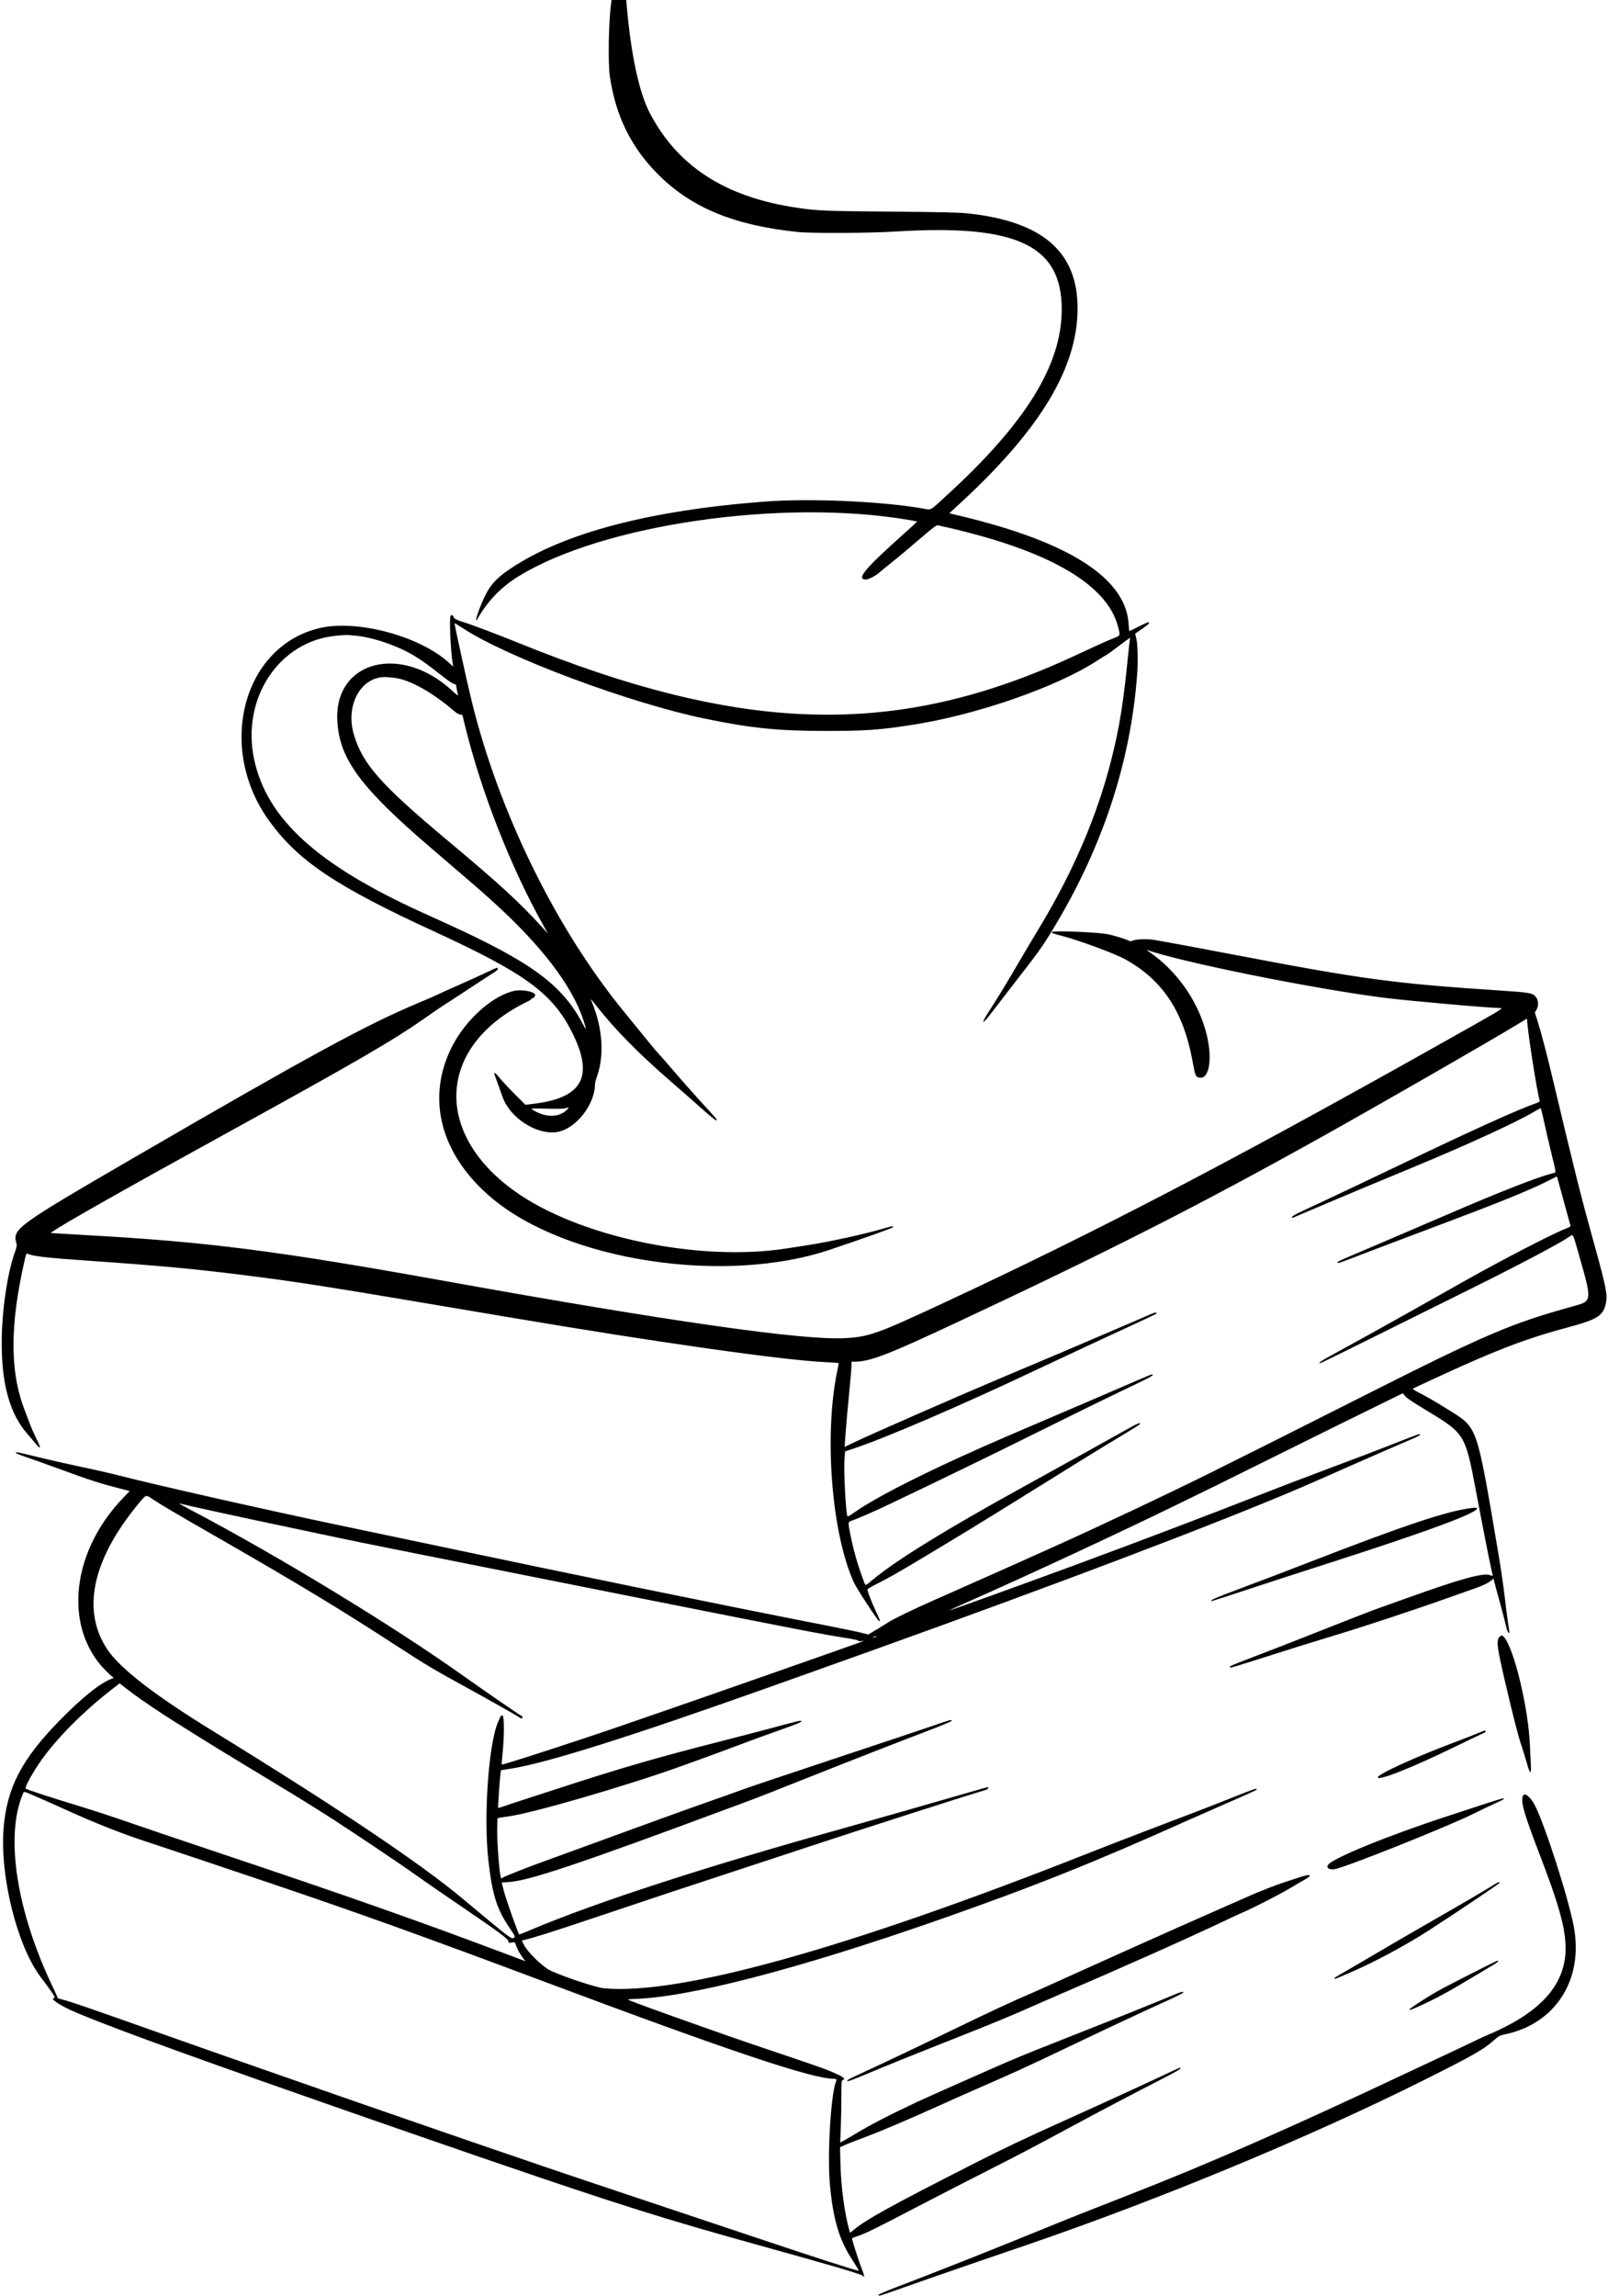 <?xml version="1.0" encoding="UTF-8"?>
<!DOCTYPE svg PUBLIC '-//W3C//DTD SVG 1.0//EN'
          'http://www.w3.org/TR/2001/REC-SVG-20010904/DTD/svg10.dtd'>
<svg height="350.9" preserveAspectRatio="xMidYMid meet" version="1.0" viewBox="71.9 0.0 245.8 350.9" width="245.8" xmlns="http://www.w3.org/2000/svg" xmlns:xlink="http://www.w3.org/1999/xlink" zoomAndPan="magnify"
><g id="change1_1"
  ><path d="M165.329 0.429 C 164.933 3.141,164.816 9.645,165.125 11.714 C 166.034 17.782,168.388 22.545,172.522 26.678 C 177.600 31.757,184.145 34.452,193.829 35.452 C 196.070 35.684,204.635 35.642,208.914 35.378 C 227.327 34.243,234.213 37.494,234.198 47.314 C 234.186 55.767,228.752 64.575,216.758 75.583 C 213.891 78.215,214.368 77.956,212.857 77.697 C 206.492 76.602,195.623 76.136,188.743 76.663 C 171.157 78.010,158.067 81.460,149.963 86.884 C 147.444 88.570,146.509 89.735,145.359 92.618 C 144.681 94.321,144.450 95.343,144.933 94.506 C 146.512 91.772,148.518 89.708,151.200 88.058 C 164.051 80.151,191.401 76.188,210.683 79.441 C 211.436 79.568,212.069 79.688,212.088 79.707 C 212.108 79.727,211.209 80.559,210.092 81.557 C 204.047 86.954,202.711 88.561,204.262 88.570 C 204.693 88.572,205.962 87.893,206.400 87.426 C 206.431 87.392,206.997 86.932,207.657 86.403 C 209.344 85.051,210.486 84.097,212.896 82.029 C 214.515 80.640,215.049 80.242,215.239 80.283 C 231.758 83.862,241.139 89.146,242.809 95.811 C 243.161 97.217,243.212 97.104,242.000 97.593 C 240.959 98.013,239.872 98.504,236.229 100.199 C 209.062 112.840,185.559 112.269,150.826 98.124 C 148.261 97.079,143.786 95.391,142.891 95.131 C 141.893 94.841,141.257 94.541,141.257 94.361 C 141.257 94.122,140.990 93.940,140.807 94.053 C 140.550 94.212,140.748 99.204,141.100 101.424 L 141.171 101.877 140.519 101.282 C 136.079 97.224,126.522 94.656,120.800 95.984 C 108.965 98.729,104.914 114.399,113.145 125.594 C 117.611 131.669,123.319 135.480,138.229 142.342 C 152.222 148.781,156.352 151.804,159.361 157.806 C 162.744 164.555,160.949 167.819,153.364 168.709 L 152.218 168.843 150.526 167.154 C 149.595 166.225,148.582 165.139,148.274 164.739 C 147.740 164.047,147.310 163.754,147.481 164.200 C 147.523 164.310,147.787 165.043,148.068 165.829 C 148.348 166.614,148.654 167.466,148.747 167.722 C 149.896 170.869,153.903 173.452,156.971 173.022 C 159.864 172.616,162.857 168.859,162.857 165.633 C 162.857 165.479,163.004 164.933,163.184 164.419 C 164.282 161.283,164.012 157.190,162.454 153.343 C 162.307 152.981,162.202 152.686,162.219 152.686 C 162.237 152.686,162.596 153.126,163.017 153.664 C 165.940 157.394,169.597 161.105,174.629 165.444 C 175.854 166.501,177.824 168.228,179.006 169.283 C 180.188 170.337,181.230 171.200,181.320 171.200 C 181.642 171.200,181.823 171.421,178.606 167.904 C 177.619 166.825,175.900 164.875,174.786 163.571 C 173.672 162.267,172.648 161.097,172.510 160.971 C 172.372 160.846,171.511 159.817,170.597 158.686 C 169.682 157.554,168.278 155.831,167.475 154.857 C 156.975 142.107,148.181 124.232,144.000 107.143 C 143.203 103.883,141.327 95.321,141.395 95.253 C 141.416 95.232,142.023 95.601,142.745 96.072 C 149.516 100.493,168.189 107.462,179.580 109.819 C 186.689 111.289,190.782 111.709,198.057 111.712 C 204.187 111.715,206.197 111.575,211.314 110.787 C 221.147 109.275,233.458 105.000,239.657 100.945 C 240.317 100.514,240.942 100.128,241.045 100.088 C 241.149 100.049,241.983 99.447,242.898 98.751 C 244.448 97.573,244.785 97.347,244.643 97.577 C 244.612 97.626,244.481 98.745,244.351 100.062 C 243.616 107.501,243.041 111.086,241.772 116.125 C 239.648 124.556,235.994 133.120,230.938 141.512 C 229.905 143.226,228.507 145.580,227.830 146.743 C 225.808 150.217,224.422 152.494,222.940 154.778 C 221.780 156.565,222.068 156.640,223.382 154.892 C 223.940 154.150,225.217 152.489,226.220 151.200 C 230.762 145.365,231.174 144.793,232.934 141.886 C 240.442 129.485,244.721 116.506,245.725 103.086 C 245.887 100.925,245.807 98.223,245.558 97.433 C 245.460 97.121,245.420 96.838,245.470 96.804 C 246.945 95.811,247.543 95.359,247.543 95.237 C 247.543 94.995,247.388 95.047,245.943 95.771 C 245.191 96.149,244.555 96.457,244.532 96.457 C 244.508 96.457,244.460 95.981,244.426 95.400 C 244.015 88.402,235.425 82.860,218.821 78.879 L 217.014 78.446 218.878 76.721 C 230.970 65.537,236.586 56.192,236.621 47.200 C 236.654 38.492,231.275 33.828,219.797 32.610 C 218.488 32.471,215.883 32.412,208.057 32.343 C 197.905 32.255,196.911 32.214,193.829 31.765 C 182.813 30.159,175.504 25.469,171.219 17.257 C 169.595 14.144,168.355 8.370,167.703 0.886 L 167.626 0.000 166.509 0.000 L 165.392 0.000 165.329 0.429 M126.195 97.145 C 128.962 97.407,132.699 98.692,135.301 100.275 C 136.520 101.017,137.440 101.683,139.509 103.324 C 140.305 103.955,141.101 104.500,141.278 104.536 C 141.455 104.571,141.600 104.610,141.600 104.622 C 141.600 104.718,141.856 106.048,141.908 106.226 C 141.948 106.360,141.621 106.122,141.108 105.643 C 133.234 98.289,122.936 100.965,123.465 110.229 C 123.796 116.017,127.023 120.383,137.771 129.584 C 144.097 135.000,145.158 135.918,147.021 137.597 C 154.592 144.416,159.327 150.585,161.081 155.916 C 161.618 157.548,161.589 157.632,160.924 156.379 C 157.803 150.500,153.097 147.041,140.286 141.208 C 138.651 140.464,136.851 139.645,136.286 139.387 C 120.389 132.146,112.700 125.133,110.757 116.102 C 108.739 106.723,114.578 97.936,123.350 97.154 C 124.871 97.018,124.859 97.018,126.195 97.145 M132.165 103.595 C 134.449 103.828,138.027 105.817,141.356 108.705 C 141.630 108.943,142.019 109.168,142.219 109.206 L 142.584 109.274 142.965 110.837 C 145.434 120.978,150.013 132.643,155.019 141.543 L 155.662 142.686 154.778 141.714 C 151.288 137.880,148.167 135.016,140.457 128.575 C 130.112 119.931,127.320 116.782,125.988 112.249 C 124.614 107.572,127.265 103.121,131.200 103.499 C 131.357 103.514,131.792 103.557,132.165 103.595 M232.720 142.436 C 232.622 142.596,232.758 142.652,234.069 142.989 C 236.806 143.694,242.297 145.722,243.943 146.636 C 249.618 149.788,252.799 154.598,254.179 162.114 C 254.615 164.492,254.661 164.602,255.258 164.700 C 256.863 164.964,257.311 161.392,256.169 157.425 C 254.802 152.674,251.687 148.325,247.657 145.541 C 247.311 145.303,247.124 145.141,247.240 145.183 C 252.422 147.039,272.858 151.155,283.600 152.507 C 287.318 152.975,299.576 154.057,301.157 154.057 C 301.854 154.057,302.012 153.963,290.171 160.609 C 259.398 177.881,239.188 188.397,216.114 199.146 C 205.907 203.900,204.717 204.322,200.971 204.518 C 194.538 204.854,173.967 201.914,140.171 195.828 C 114.075 191.128,103.535 189.783,84.686 188.746 C 82.957 188.651,81.114 188.541,80.590 188.501 L 79.638 188.429 79.962 188.208 C 81.933 186.867,91.142 181.659,106.057 173.453 C 126.699 162.095,131.898 159.076,137.064 155.452 C 138.396 154.517,139.614 153.684,139.771 153.601 C 139.929 153.518,141.549 152.463,143.371 151.257 C 145.194 150.050,146.980 148.889,147.340 148.675 C 147.732 148.441,147.995 148.206,147.997 148.086 C 148.001 147.797,147.965 147.808,146.148 148.673 C 145.238 149.107,143.238 150.013,141.704 150.687 C 140.170 151.362,138.863 151.954,138.800 152.003 C 138.737 152.052,137.391 152.636,135.808 153.300 C 127.889 156.624,119.429 161.224,92.743 176.715 C 74.622 187.234,73.820 187.809,74.377 189.889 C 74.506 190.371,74.488 190.485,74.124 191.531 C 73.030 194.675,72.233 199.984,72.168 204.571 C 72.071 211.325,73.320 215.972,76.086 219.149 C 76.636 219.781,77.273 220.527,77.502 220.806 C 78.148 221.594,78.149 221.262,77.505 219.973 C 77.182 219.328,76.743 218.337,76.529 217.771 C 76.315 217.206,75.928 216.193,75.670 215.521 C 73.375 209.557,73.391 202.483,75.721 192.365 C 75.881 191.671,75.945 191.543,76.100 191.611 C 77.023 192.019,78.975 192.236,86.286 192.743 C 96.144 193.427,101.414 193.914,108.571 194.806 C 117.771 195.951,121.142 196.485,148.971 201.199 C 172.484 205.181,191.821 207.922,198.279 208.189 C 199.289 208.230,200.114 208.300,200.114 208.343 C 200.114 208.386,200.012 208.910,199.887 209.507 C 197.828 219.370,199.024 234.477,202.452 241.900 C 202.885 242.837,206.116 247.771,206.297 247.771 C 206.469 247.771,206.421 247.621,205.885 246.473 C 205.123 244.842,204.438 243.073,204.503 242.903 C 204.534 242.821,205.167 242.452,205.909 242.083 C 207.591 241.245,209.138 240.367,212.821 238.159 C 218.910 234.509,221.959 232.647,227.543 229.170 C 236.994 223.285,239.103 221.984,243.600 219.263 C 246.225 217.675,246.229 217.672,246.125 217.503 C 246.083 217.435,245.383 217.765,244.427 218.305 C 242.135 219.597,233.237 224.536,227.886 227.485 C 216.458 233.784,208.820 238.501,205.314 241.427 C 204.082 242.455,204.229 242.440,203.904 241.571 C 202.959 239.049,202.325 236.806,201.836 234.251 C 201.514 232.570,201.505 232.625,202.143 232.394 C 203.334 231.964,205.561 230.984,208.114 229.767 C 216.092 225.964,223.313 222.456,230.514 218.883 C 237.847 215.245,241.408 213.504,246.371 211.132 C 247.919 210.393,248.418 210.057,247.971 210.057 C 247.893 210.057,247.057 210.395,246.114 210.808 C 244.105 211.688,233.708 216.152,227.086 218.976 C 215.411 223.958,206.079 228.584,202.424 231.203 C 201.836 231.624,201.460 231.828,201.432 231.741 C 201.170 230.918,200.850 224.620,200.987 222.992 L 201.086 221.812 202.229 221.440 C 206.980 219.893,218.792 214.813,230.286 209.372 C 232.211 208.461,237.688 205.896,240.171 204.742 C 240.611 204.538,242.669 203.589,244.743 202.634 C 246.817 201.678,248.562 200.850,248.621 200.793 C 248.861 200.560,248.532 200.543,248.026 200.763 C 247.729 200.891,244.606 202.231,241.086 203.740 C 235.048 206.329,232.156 207.556,225.257 210.457 C 218.981 213.097,205.378 219.052,202.645 220.355 L 201.005 221.138 201.080 220.083 C 201.240 217.850,201.507 214.804,201.777 212.145 C 201.931 210.622,202.057 209.092,202.057 208.745 L 202.057 208.114 202.471 208.114 C 204.883 208.114,207.468 207.121,218.474 201.963 C 241.596 191.128,255.378 184.115,274.171 173.625 C 282.781 168.819,299.566 159.169,303.886 156.542 L 305.314 155.673 305.344 156.093 C 305.502 158.297,306.863 166.916,307.260 168.229 C 307.298 168.355,307.105 168.473,306.542 168.668 C 303.986 169.553,296.509 172.938,286.686 177.656 C 284.234 178.833,280.377 180.671,278.114 181.739 C 272.705 184.292,273.064 184.123,271.124 185.018 C 270.051 185.513,269.415 185.870,269.391 185.991 C 269.356 186.165,269.388 186.167,269.733 186.022 C 269.943 185.934,272.120 185.010,274.571 183.970 C 278.600 182.260,281.512 181.044,288.229 178.263 C 296.320 174.912,303.951 171.400,306.537 169.835 C 306.957 169.580,307.343 169.372,307.394 169.372 C 307.444 169.372,307.687 170.311,307.934 171.458 C 308.180 172.605,308.682 174.771,309.048 176.271 C 309.841 179.519,309.820 179.164,309.229 179.317 C 306.827 179.937,301.367 182.074,293.311 185.545 C 288.682 187.539,280.701 190.957,277.317 192.395 C 276.465 192.757,276.109 193.029,276.489 193.029 C 276.580 193.029,277.523 192.691,278.584 192.278 C 279.646 191.866,280.900 191.383,281.371 191.206 C 281.843 191.029,283.617 190.358,285.314 189.716 C 287.011 189.074,290.560 187.737,293.200 186.743 C 301.147 183.754,305.662 181.914,308.301 180.593 L 309.901 179.791 310.906 183.467 C 311.458 185.489,311.933 187.220,311.960 187.314 C 311.996 187.437,311.805 187.564,311.291 187.760 C 309.238 188.541,301.458 192.570,295.486 195.944 C 293.318 197.168,289.461 199.340,288.686 199.772 C 288.277 200.000,286.657 200.909,285.086 201.792 C 282.483 203.255,279.128 205.111,275.114 207.308 C 273.763 208.048,273.364 208.343,273.713 208.343 C 273.775 208.343,277.645 206.446,282.313 204.127 C 286.981 201.809,293.449 198.598,296.686 196.993 C 304.251 193.242,310.227 190.082,311.880 188.958 C 312.394 188.609,312.301 188.422,313.238 191.714 C 315.300 198.965,315.315 198.830,312.343 199.652 C 302.813 202.288,299.009 203.916,280.114 213.451 C 257.735 224.744,254.050 226.569,245.029 230.827 C 236.555 234.826,231.873 236.944,214.457 244.655 C 211.279 246.062,208.345 247.492,207.600 247.996 C 207.349 248.166,206.577 248.643,205.886 249.056 L 204.629 249.806 203.543 249.532 C 202.946 249.382,200.477 248.871,198.057 248.397 C 181.537 245.161,160.523 240.856,136.629 235.812 C 132.606 234.962,126.769 233.736,123.657 233.085 C 113.209 230.902,95.709 226.952,90.229 225.539 C 88.909 225.199,86.209 224.582,84.229 224.168 C 82.249 223.754,79.290 223.084,77.655 222.679 C 76.019 222.274,74.581 221.943,74.459 221.943 C 73.994 221.943,74.568 222.257,75.714 222.630 C 76.343 222.834,78.400 223.566,80.286 224.256 C 86.175 226.411,86.877 226.635,91.323 227.779 L 91.731 227.884 90.774 228.874 C 82.412 237.524,81.519 249.618,88.773 256.002 L 89.284 256.453 88.956 256.575 C 87.191 257.235,84.465 259.421,81.014 262.945 C 75.186 268.895,72.929 273.256,72.444 279.503 C 71.879 286.776,74.525 297.384,78.083 302.114 C 80.053 304.733,80.463 305.371,80.171 305.371 C 79.485 305.371,80.714 306.285,82.534 307.129 C 86.438 308.938,98.191 313.261,119.057 320.562 C 120.330 321.007,122.387 321.728,123.629 322.164 C 124.870 322.600,127.017 323.349,128.400 323.830 C 129.783 324.310,131.557 324.927,132.343 325.200 C 135.822 326.411,142.285 328.648,144.114 329.274 C 145.214 329.650,147.066 330.285,148.229 330.684 C 166.277 336.875,173.784 339.233,187.886 343.141 C 199.034 346.230,203.583 347.568,203.793 347.819 C 204.131 348.223,204.047 347.781,203.549 346.530 C 203.197 345.646,202.236 342.663,202.133 342.134 C 202.123 342.082,202.397 341.948,202.743 341.836 C 204.194 341.365,205.180 340.879,213.943 336.320 C 216.300 335.094,220.431 332.975,223.124 331.611 C 227.418 329.436,230.496 327.819,235.600 325.057 C 237.912 323.806,241.904 321.686,243.829 320.687 C 244.834 320.165,246.017 319.547,246.457 319.314 C 246.897 319.080,248.401 318.305,249.800 317.591 C 251.199 316.877,252.343 316.227,252.343 316.146 C 252.343 315.940,252.404 315.918,250.485 316.815 C 247.367 318.273,246.845 318.515,243.371 320.114 C 241.486 320.982,237.603 322.746,234.743 324.034 C 228.350 326.914,225.223 328.400,220.571 330.768 C 207.957 337.190,204.312 339.202,202.377 340.814 L 201.840 341.261 201.720 340.830 C 200.997 338.246,200.462 334.265,200.378 330.851 L 200.312 328.159 201.024 327.840 C 201.415 327.664,202.335 327.300,203.068 327.029 C 206.245 325.858,210.428 324.090,216.147 321.501 C 217.831 320.738,220.556 319.528,222.204 318.811 C 226.988 316.728,228.860 315.871,234.400 313.227 C 241.898 309.649,246.079 307.690,250.784 305.552 C 251.906 305.042,252.806 304.574,252.784 304.513 C 252.719 304.335,252.478 304.398,251.257 304.913 C 249.067 305.835,242.196 308.600,237.486 310.453 C 231.092 312.969,228.524 314.000,226.286 314.950 C 224.247 315.815,213.703 320.491,212.114 321.235 C 207.958 323.180,204.898 324.763,202.611 326.152 C 201.898 326.585,201.094 327.051,200.824 327.188 L 200.333 327.438 200.424 325.176 C 200.474 323.932,200.514 321.798,200.514 320.434 C 200.514 318.169,200.532 317.950,200.714 317.902 C 201.152 317.788,200.901 317.486,200.029 317.080 C 198.500 316.368,197.566 316.025,192.400 314.285 C 184.815 311.730,182.368 310.879,174.000 307.889 C 170.361 306.588,167.887 305.660,167.886 305.596 C 167.886 305.562,168.284 305.524,168.771 305.510 C 177.215 305.273,193.886 300.945,215.543 293.367 C 229.727 288.404,239.199 284.621,253.314 278.281 C 254.320 277.829,256.789 276.742,258.800 275.864 C 263.584 273.776,264.000 273.584,264.000 273.469 C 264.000 273.269,263.609 273.400,260.533 274.627 C 256.808 276.113,253.916 277.230,247.657 279.598 C 245.111 280.562,240.805 282.228,238.086 283.303 C 201.352 297.818,175.812 304.933,164.229 303.880 C 162.995 303.768,157.539 301.941,155.890 301.088 C 154.764 300.506,152.536 298.320,152.014 297.284 L 151.656 296.576 151.971 296.504 C 153.509 296.149,156.434 295.222,163.371 292.888 C 171.424 290.180,176.525 288.487,185.314 285.604 C 187.829 284.780,192.431 283.262,195.543 282.233 C 203.421 279.626,219.771 274.381,222.486 273.591 C 222.914 273.466,223.176 273.143,222.848 273.143 C 222.781 273.143,221.508 273.500,220.020 273.936 C 216.800 274.881,203.802 278.596,200.800 279.430 C 180.009 285.204,162.893 290.768,152.937 294.991 C 152.038 295.372,151.288 295.665,151.270 295.642 C 151.035 295.338,149.243 290.270,148.912 288.971 L 148.592 287.714 149.696 287.638 C 152.810 287.422,160.428 284.869,183.086 276.444 C 184.940 275.755,186.817 275.057,187.257 274.894 C 187.697 274.731,190.911 273.465,194.400 272.080 C 202.803 268.746,209.061 266.300,213.626 264.565 C 215.766 263.752,217.368 263.082,217.369 263.000 C 217.373 262.774,217.228 262.812,214.629 263.712 C 213.277 264.180,206.489 266.448,199.543 268.753 C 192.597 271.057,186.246 273.192,185.429 273.496 C 184.611 273.800,182.529 274.544,180.800 275.149 C 177.158 276.423,169.383 279.234,162.343 281.821 C 159.640 282.814,156.529 283.948,155.429 284.341 C 152.923 285.235,149.172 286.706,148.819 286.933 C 148.672 287.027,148.534 287.087,148.513 287.066 C 148.267 286.820,147.856 281.634,147.907 279.433 L 147.943 277.894 148.286 277.814 C 148.474 277.770,149.050 277.681,149.566 277.615 C 153.193 277.154,168.169 272.790,176.400 269.797 C 177.531 269.385,179.177 268.790,180.057 268.474 C 180.937 268.159,182.763 267.481,184.114 266.969 C 186.237 266.164,189.044 265.142,193.248 263.641 C 193.840 263.430,194.348 263.186,194.377 263.099 C 194.451 262.876,194.271 262.915,190.343 263.972 C 188.457 264.479,184.883 265.412,182.400 266.045 C 171.994 268.697,166.491 270.300,156.057 273.719 C 153.920 274.419,151.760 275.120,151.257 275.276 C 150.754 275.432,149.837 275.740,149.219 275.961 C 148.601 276.182,148.073 276.340,148.045 276.312 C 147.991 276.258,148.299 271.812,148.412 271.016 L 148.478 270.547 150.039 270.300 C 155.479 269.441,168.099 265.466,189.086 258.002 C 190.091 257.644,192.149 256.913,193.657 256.377 C 224.247 245.516,249.529 236.078,265.314 229.625 C 269.668 227.845,270.973 227.283,278.514 223.943 C 281.051 222.819,286.662 220.376,287.973 219.825 C 288.555 219.580,289.011 219.326,288.987 219.261 C 288.922 219.088,289.146 219.010,284.229 220.936 C 281.880 221.856,280.673 222.314,274.514 224.626 C 271.277 225.841,267.034 227.463,265.086 228.229 C 257.146 231.350,245.806 235.660,236.461 239.107 C 228.007 242.226,217.012 246.193,216.961 246.142 C 216.945 246.126,218.201 245.552,219.752 244.866 C 228.576 240.964,242.086 234.690,251.029 230.341 C 256.656 227.604,258.137 226.875,266.114 222.912 C 270.766 220.601,277.220 217.410,280.457 215.821 L 286.343 212.932 286.611 213.269 C 286.943 213.687,287.640 214.162,290.114 215.657 C 295.787 219.083,295.888 219.248,297.485 227.714 C 298.791 234.639,299.851 239.970,300.067 240.702 C 300.117 240.874,300.080 240.876,299.638 240.723 C 298.574 240.357,295.077 241.325,287.086 244.199 C 285.420 244.798,283.357 245.534,282.501 245.835 C 281.645 246.137,278.200 247.472,274.844 248.804 C 269.580 250.892,266.012 252.281,261.092 254.159 C 260.034 254.562,259.600 254.857,260.064 254.857 C 260.172 254.857,261.938 254.322,263.987 253.667 C 269.919 251.774,271.426 251.304,276.457 249.775 C 280.935 248.415,288.869 245.782,293.429 244.144 C 294.560 243.737,296.051 243.211,296.743 242.975 C 298.372 242.418,299.272 242.011,299.783 241.603 L 300.195 241.274 300.484 242.380 C 300.644 242.988,301.060 244.527,301.410 245.800 C 301.760 247.073,302.106 248.423,302.181 248.800 C 302.285 249.329,302.629 249.824,302.629 249.445 C 302.629 249.423,302.528 248.742,302.405 247.931 C 302.282 247.120,302.046 245.274,301.882 243.829 C 301.718 242.383,301.308 239.580,300.971 237.600 C 297.549 217.468,297.843 218.317,293.314 215.465 C 291.547 214.352,290.061 213.489,288.818 212.853 C 287.959 212.414,287.787 212.286,287.942 212.199 C 288.292 212.004,293.508 209.596,295.486 208.717 C 302.142 205.761,305.985 204.364,311.637 202.847 C 316.100 201.650,316.969 201.094,317.375 199.181 C 317.655 197.865,317.422 196.708,315.444 189.594 C 313.570 182.849,312.671 179.268,309.443 165.689 C 308.353 161.103,307.488 157.791,306.907 155.978 L 306.515 154.755 306.756 154.346 C 307.110 153.747,307.086 152.914,306.701 152.410 C 306.200 151.753,305.854 151.690,301.029 151.372 C 285.059 150.322,280.230 149.672,260.743 145.952 C 254.458 144.752,250.567 144.031,248.343 143.651 C 247.338 143.480,245.668 143.517,245.155 143.723 C 244.758 143.882,244.669 143.883,244.382 143.735 C 243.909 143.490,241.882 142.886,241.086 142.752 C 239.267 142.447,232.863 142.205,232.720 142.436 M150.553 151.427 C 147.197 152.137,143.055 155.852,140.953 160.036 C 136.984 167.940,139.271 176.547,147.086 183.111 C 158.554 192.745,182.744 196.417,198.857 190.969 C 204.126 189.188,208.397 187.665,208.434 187.555 C 208.492 187.381,208.164 187.399,207.486 187.605 C 204.403 188.543,198.823 189.778,195.143 190.337 C 194.514 190.433,193.182 190.640,192.181 190.798 C 178.732 192.921,160.272 189.028,150.514 182.009 C 137.923 172.953,138.881 159.644,152.600 153.041 C 152.899 152.897,153.143 152.733,153.143 152.676 C 153.143 152.618,153.218 152.571,153.310 152.571 C 153.456 152.571,153.714 152.248,153.714 152.066 C 153.714 151.580,151.728 151.178,150.553 151.427 M158.624 169.548 C 157.379 170.873,155.151 170.851,153.143 169.494 C 153.026 169.414,153.733 169.398,155.371 169.443 C 156.814 169.482,157.954 169.462,158.229 169.394 C 158.905 169.226,158.921 169.232,158.624 169.548 M95.234 229.124 C 96.376 229.891,98.972 231.426,104.057 234.342 C 117.253 241.907,123.895 245.922,132.800 251.714 C 136.921 254.395,138.307 255.221,142.946 257.759 C 146.694 259.811,151.175 262.348,151.366 262.527 C 151.531 262.682,151.771 262.648,151.771 262.469 C 151.771 262.382,151.707 262.284,151.629 262.253 C 151.375 262.152,145.747 258.277,142.686 256.097 C 131.983 248.475,114.329 237.738,100.914 230.691 C 99.877 230.146,99.131 229.727,99.257 229.760 C 100.701 230.135,109.537 232.060,116.571 233.533 C 119.117 234.066,122.409 234.762,123.886 235.079 C 126.661 235.675,134.791 237.302,168.686 244.045 C 193.786 249.039,197.782 249.811,201.533 250.391 C 202.345 250.517,203.045 250.677,203.088 250.747 C 203.136 250.824,203.340 250.848,203.612 250.808 C 203.857 250.772,203.980 250.776,203.886 250.817 C 203.639 250.923,195.969 253.624,186.514 256.933 C 179.245 259.477,177.037 260.245,170.800 262.399 C 169.920 262.703,168.223 263.290,167.029 263.702 C 160.278 266.034,148.717 269.784,148.610 269.677 C 148.580 269.647,148.636 268.811,148.735 267.819 C 149.012 265.040,148.985 262.171,148.682 262.171 C 148.554 262.171,148.419 262.261,148.382 262.371 C 148.344 262.481,148.197 262.829,148.054 263.143 C 146.586 266.377,145.791 277.707,146.562 284.400 C 147.157 289.569,147.817 291.692,149.701 294.502 C 150.745 296.058,150.734 296.030,150.341 296.208 C 150.032 296.350,149.554 295.977,142.686 290.236 C 136.115 284.743,123.670 276.391,104.229 264.425 C 95.492 259.048,90.250 254.988,88.314 252.097 C 84.318 246.134,86.004 238.309,93.131 229.743 C 94.263 228.383,94.170 228.410,95.234 229.124 M296.857 230.475 C 293.161 230.919,286.665 233.082,272.286 238.659 C 267.596 240.478,265.914 241.119,261.320 242.841 C 257.647 244.217,256.588 244.686,257.150 244.686 C 257.228 244.686,259.610 243.919,262.445 242.981 C 265.280 242.043,270.891 240.221,274.914 238.932 C 290.123 234.056,298.035 231.125,297.653 230.507 C 297.587 230.400,297.508 230.397,296.857 230.475 M301.141 250.150 C 300.741 250.474,300.726 251.241,301.084 253.032 C 301.764 256.434,303.801 264.809,304.304 266.274 C 304.594 267.116,305.018 268.475,305.246 269.294 C 305.783 271.214,306.000 271.349,305.901 269.700 C 305.862 269.048,305.801 267.743,305.766 266.800 C 305.553 261.139,303.339 251.882,301.796 250.200 C 301.511 249.889,301.467 249.886,301.141 250.150 M205.771 250.171 C 205.646 250.225,205.466 250.270,205.371 250.270 C 205.263 250.270,205.284 250.233,205.429 250.171 C 205.554 250.117,205.734 250.073,205.829 250.073 C 205.937 250.073,205.916 250.110,205.771 250.171 M93.714 259.906 C 95.448 261.113,97.836 262.676,99.714 263.832 C 100.406 264.257,101.743 265.096,102.686 265.695 C 103.629 266.295,106.586 268.105,109.257 269.718 C 116.922 274.347,117.638 274.786,121.429 277.176 C 124.691 279.233,132.631 284.545,135.543 286.618 C 136.957 287.625,139.786 289.581,141.829 290.964 C 147.814 295.018,149.665 296.378,149.619 296.688 C 149.582 296.934,149.607 296.944,150.096 296.877 C 150.612 296.807,150.613 296.807,150.751 297.232 C 150.962 297.885,151.297 298.514,151.776 299.156 L 152.212 299.740 149.963 298.892 C 136.052 293.644,124.980 289.744,105.086 283.085 C 99.491 281.212,93.269 279.104,91.257 278.402 C 89.246 277.699,86.160 276.686,84.400 276.152 C 79.940 274.798,75.896 273.481,75.820 273.358 C 75.668 273.112,76.994 270.722,78.286 268.914 C 80.659 265.593,84.672 261.559,88.779 258.365 L 90.188 257.270 91.179 258.051 C 91.725 258.480,92.866 259.315,93.714 259.906 M297.714 264.929 C 297.117 265.178,295.394 265.847,293.886 266.416 C 288.158 268.575,282.528 271.157,282.517 271.629 C 282.504 272.239,287.720 270.177,294.286 266.976 C 296.580 265.858,298.573 264.908,298.714 264.864 C 298.856 264.820,298.971 264.711,298.971 264.621 C 298.971 264.405,298.970 264.405,297.714 264.929 M77.171 274.465 C 77.993 274.815,80.239 275.813,82.162 276.683 C 86.841 278.800,90.819 280.357,94.971 281.696 C 96.327 282.134,107.554 285.897,113.200 287.807 C 126.940 292.455,136.427 295.864,155.086 302.857 C 183.484 313.499,196.029 317.705,199.400 317.713 C 199.799 317.714,199.830 317.773,199.664 318.211 C 198.896 320.230,198.358 329.321,198.745 333.714 C 199.220 339.089,200.168 342.317,202.168 345.360 C 202.753 346.250,203.204 347.006,203.170 347.039 C 203.074 347.135,196.825 345.121,187.257 341.911 C 182.417 340.287,174.163 337.527,168.914 335.778 C 163.666 334.029,157.391 331.919,154.971 331.090 C 148.630 328.916,146.557 328.207,144.143 327.383 C 141.962 326.639,128.670 322.039,124.514 320.591 C 116.265 317.715,111.659 316.106,108.914 315.141 C 107.186 314.533,105.206 313.841,104.514 313.603 C 103.823 313.365,99.811 311.950,95.600 310.460 C 85.382 306.843,82.879 305.980,81.657 305.656 C 81.091 305.505,80.664 305.380,80.708 305.377 C 80.752 305.374,80.458 304.690,80.056 303.857 C 74.482 292.317,72.644 280.720,75.365 274.257 C 75.587 273.731,75.395 273.709,77.171 274.465 M304.749 274.391 C 304.270 275.164,304.769 276.967,307.231 283.371 C 310.234 291.181,311.221 294.748,311.218 297.783 C 311.212 303.277,307.463 307.512,299.635 310.867 C 299.050 311.118,298.211 311.497,297.771 311.710 C 296.592 312.279,292.879 314.034,290.914 314.950 C 289.971 315.389,288.634 316.016,287.943 316.343 C 269.382 325.106,256.932 330.582,244.800 335.318 C 237.853 338.031,235.873 338.818,231.086 340.771 C 223.360 343.924,215.246 347.138,208.579 349.688 C 207.295 350.180,206.224 350.643,206.198 350.719 C 206.123 350.946,206.415 350.882,207.900 350.350 C 209.755 349.685,218.119 346.772,221.314 345.679 C 222.697 345.206,226.040 344.063,228.743 343.140 C 249.022 336.214,272.216 326.591,289.578 317.900 C 296.967 314.201,298.634 313.257,300.171 311.899 C 300.954 311.208,301.176 311.074,301.714 310.968 C 309.601 309.422,314.012 302.637,312.467 294.427 C 311.640 290.026,308.040 278.831,306.502 275.876 C 305.878 274.676,305.021 273.950,304.749 274.391 M299.143 275.611 C 297.760 276.066,295.034 276.958,293.086 277.595 C 284.169 280.506,275.682 283.965,274.924 284.995 C 274.589 285.451,275.013 285.765,275.844 285.680 C 277.239 285.536,293.213 279.168,297.251 277.146 C 298.236 276.653,299.631 275.984,300.350 275.660 C 301.069 275.336,301.700 275.029,301.753 274.977 C 302.019 274.715,301.440 274.856,299.143 275.611 M270.686 286.868 C 270.120 287.054,269.091 287.389,268.400 287.613 C 266.852 288.115,264.444 289.060,262.400 289.969 C 261.551 290.347,258.954 291.491,256.629 292.512 C 252.036 294.529,240.371 299.751,234.343 302.488 C 232.269 303.430,230.079 304.410,229.477 304.666 C 226.911 305.756,223.240 307.464,217.886 310.058 C 212.269 312.780,205.559 315.966,202.971 317.139 C 202.249 317.467,201.588 317.802,201.503 317.883 C 201.133 318.237,201.662 318.099,203.314 317.410 C 207.981 315.463,210.938 314.268,217.829 311.544 C 223.567 309.277,226.852 307.919,229.714 306.632 C 230.437 306.307,232.263 305.510,233.771 304.862 C 243.740 300.578,253.829 296.075,259.401 293.421 C 260.248 293.017,261.437 292.470,262.042 292.204 C 263.782 291.442,267.635 289.459,269.169 288.538 C 269.941 288.074,270.921 287.501,271.348 287.263 C 272.622 286.555,272.273 286.346,270.686 286.868 M300.129 288.129 C 298.892 288.904,295.068 291.145,291.715 293.059 C 288.592 294.842,283.861 297.594,279.486 300.172 C 278.291 300.876,276.967 301.644,276.542 301.879 C 275.620 302.389,275.624 302.628,276.547 302.218 C 276.906 302.058,277.817 301.664,278.571 301.342 C 281.940 299.902,286.897 297.238,290.286 295.047 C 294.348 292.421,301.239 287.791,301.176 287.729 C 301.046 287.599,300.865 287.668,300.129 288.129 M296.339 301.869 C 291.643 304.264,291.089 304.573,288.773 306.086 C 286.886 307.317,286.851 307.505,288.658 306.693 C 291.284 305.513,293.075 304.548,296.743 302.341 C 297.811 301.698,299.187 300.879,299.800 300.522 C 300.815 299.930,301.149 299.637,300.771 299.669 C 300.693 299.676,298.698 300.666,296.339 301.869" fill-rule="evenodd"
  /></g
></svg
>
